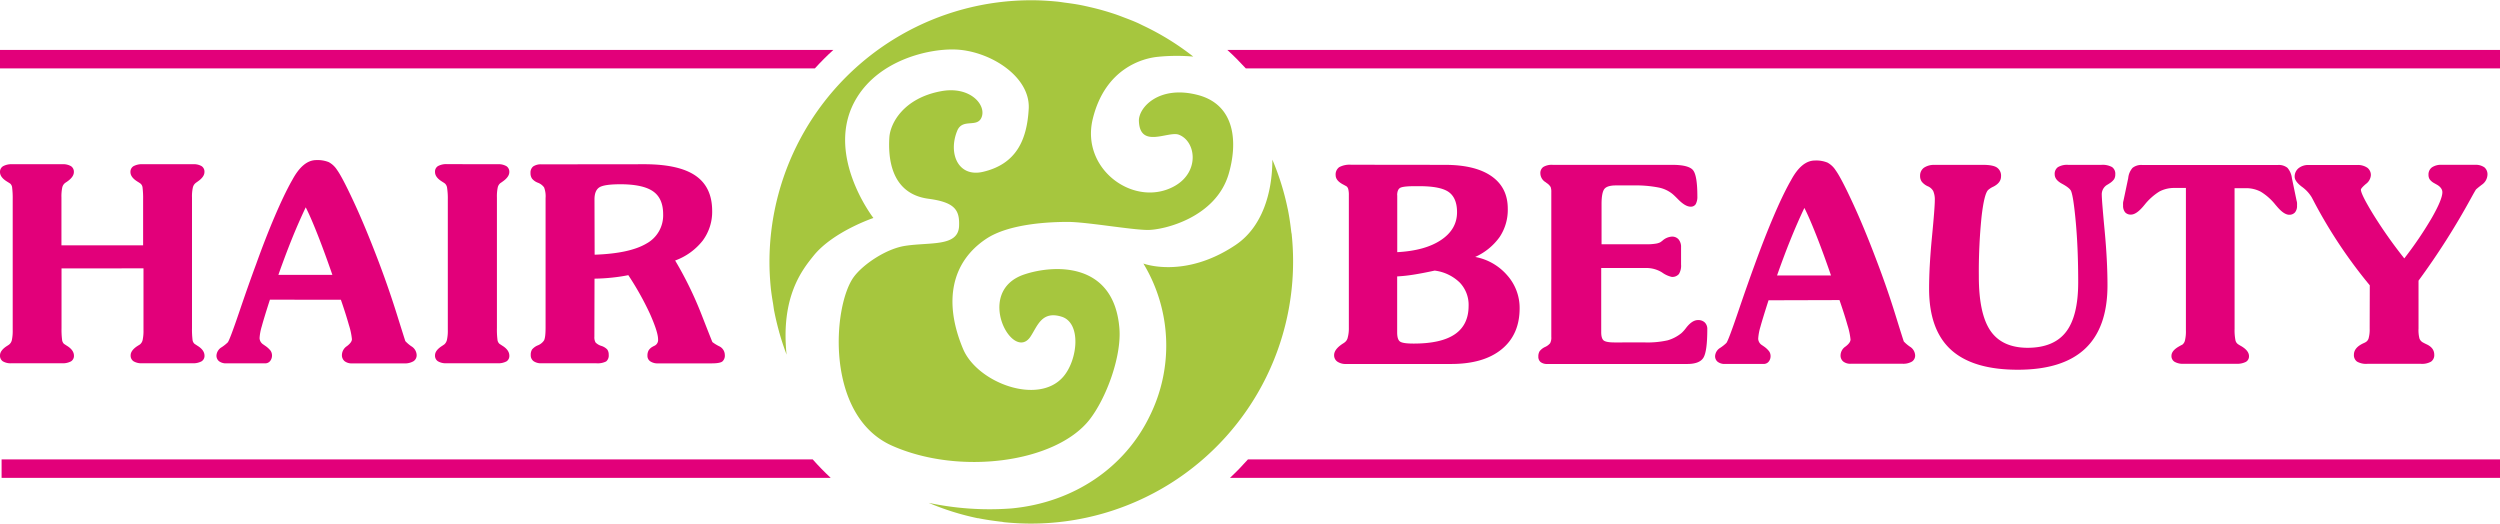 <svg xmlns="http://www.w3.org/2000/svg" id="Ebene_1" data-name="Ebene 1" viewBox="0 0 877.6 183.84"><defs><style>.cls-1{fill:#e2007a;}.cls-2{fill:#a6c63e;}</style></defs><path class="cls-1" d="M507.23,67.35q10.66,0,16.37,4t5.69,11.44a17.19,17.19,0,0,1-2.86,9.89,21.28,21.28,0,0,1-8.58,7,19.5,19.5,0,0,1,11.23,6.43,17.22,17.22,0,0,1,4.37,11.58q0,9.25-6.33,14.41t-17.77,5.15H472.58a5.17,5.17,0,0,1-3.11-.82,2.69,2.69,0,0,1-1.14-2.29c0-1.36,1-2.68,3-4a5.53,5.53,0,0,0,.7-.47,2.82,2.82,0,0,0,1.09-1.75,12.1,12.1,0,0,0,.38-3.26V78a8.06,8.06,0,0,0-.21-2.13,1.8,1.8,0,0,0-.64-1l-1.14-.62c-1.76-.91-2.64-2-2.64-3.25a3.16,3.16,0,0,1,1.25-2.84,7.7,7.7,0,0,1,4.18-.85ZM490.49,78V98q9.78-.52,15.39-4.28t5.6-9.76c0-3.33-1-5.69-2.91-7.06s-5.36-2.06-10.28-2.06h-1.7c-2.77,0-4.48.21-5.13.62s-1,1.27-1,2.6m0,28.45v19.61c0,1.7.32,2.78,1,3.26s2.25.71,4.8.71q9.69,0,14.48-3.29t4.8-9.94a11.32,11.32,0,0,0-3.12-8.2,15.35,15.35,0,0,0-8.79-4.19q-4.62,1-7.73,1.47a53,53,0,0,1-5.41.57" transform="translate(0 -9.48)"></path><path class="cls-1" d="M577.26,129.68a32.55,32.55,0,0,0,8.15-.73,13.82,13.82,0,0,0,4.84-2.53,12.58,12.58,0,0,0,1.61-1.8c1.42-1.86,2.82-2.78,4.21-2.78a3.3,3.3,0,0,1,2.39.85,3.17,3.17,0,0,1,.87,2.36c0,5.1-.44,8.42-1.32,9.93s-2.79,2.27-5.72,2.27h-49.1a3.68,3.68,0,0,1-2.37-.67,2.38,2.38,0,0,1-.8-1.94,3.48,3.48,0,0,1,.43-1.84,5.09,5.09,0,0,1,2-1.55,4.78,4.78,0,0,0,1.7-1.28,4.11,4.11,0,0,0,.42-2.23V76.94a5,5,0,0,0-.23-1.8A4.21,4.21,0,0,0,543,73.77c-.13-.09-.26-.2-.42-.33a3.67,3.67,0,0,1-1.85-3.07,2.6,2.6,0,0,1,1.05-2.29,5.8,5.8,0,0,1,3.3-.73H587q6,0,7.42,2c.94,1.3,1.42,4.31,1.42,9a5.41,5.41,0,0,1-.57,2.79,2,2,0,0,1-1.8.89q-1.89,0-4.49-2.68-1.17-1.19-1.89-1.8a11.19,11.19,0,0,0-5-2.27,41.51,41.51,0,0,0-8.53-.71h-6.29c-2,0-3.33.39-4,1.16s-1.06,2.54-1.06,5.32V95.23h16a18,18,0,0,0,2.82-.19,5.56,5.56,0,0,0,1.72-.47,8,8,0,0,0,.9-.66,5.43,5.43,0,0,1,3.26-1.37,2.94,2.94,0,0,1,2.36,1,4.14,4.14,0,0,1,.85,2.79v6a5.59,5.59,0,0,1-.76,3.35,3,3,0,0,1-2.54,1,9.33,9.33,0,0,1-3.37-1.56,10.36,10.36,0,0,0-5.52-1.56H562.09v22.54c0,1.45.29,2.41.85,2.88s1.86.71,3.88.71Z" transform="translate(0 -9.48)"></path><path class="cls-1" d="M620.83,114.89q-2.07,6.44-2.86,9.33a18.48,18.48,0,0,0-.77,4.14,2.74,2.74,0,0,0,1.32,2.27l.61.42a8,8,0,0,1,1.91,1.77,2.87,2.87,0,0,1,.5,1.63,3,3,0,0,1-.68,2,2.21,2.21,0,0,1-1.73.79H605.57a4,4,0,0,1-2.58-.74,2.49,2.49,0,0,1-.92-2.06,3.65,3.65,0,0,1,1.84-2.88,14.13,14.13,0,0,0,2.13-1.7q.71-.9,4-10.58t6-17.07q3.32-9.16,6.5-16.63t5.79-12.15l.38-.66q3.72-6.94,8.41-6.94a10.44,10.44,0,0,1,4.4.73,7.91,7.91,0,0,1,2.88,2.72q1.89,2.59,6,11.48T658.78,101q3.65,9.55,6.54,18.86t3,9.5a12.73,12.73,0,0,0,2.15,1.82,3.8,3.8,0,0,1,1.82,3,2.52,2.52,0,0,1-1.1,2.22,6,6,0,0,1-3.34.77H649.71a4,4,0,0,1-2.67-.79,2.71,2.71,0,0,1-.93-2.2,3.8,3.8,0,0,1,1.75-3.06c1.17-.89,1.75-1.71,1.75-2.46a24.48,24.48,0,0,0-1.06-5q-1.06-3.78-2.82-8.84Zm2.93-8.7h19q-2.75-8-5.22-14.24t-4.13-9.48c-1.71,3.59-3.34,7.34-4.92,11.25s-3.13,8.07-4.68,12.47" transform="translate(0 -9.48)"></path><path class="cls-1" d="M679.15,67.35h16.92c2.33,0,4,.31,4.93.94a3.43,3.43,0,0,1,1.44,3.12q0,2.22-2.68,3.59a7.39,7.39,0,0,0-1.85,1.18q-1.42,1.42-2.34,9.72a192.62,192.62,0,0,0-.92,20.58q0,13.14,4.06,19.09t13,6q9.22,0,13.52-5.55t4.3-17.46q0-11.67-.83-20.89T727,76.47c-.37-.73-1.42-1.55-3.14-2.48s-2.58-2-2.58-3.34a2.85,2.85,0,0,1,1.14-2.5,6.33,6.33,0,0,1,3.59-.8h11.63a6.92,6.92,0,0,1,3.78.78,2.85,2.85,0,0,1,1.13,2.52,3.23,3.23,0,0,1-.4,1.71,5.58,5.58,0,0,1-1.58,1.46c-.19.13-.44.29-.76.48a3.87,3.87,0,0,0-2,3.63q0,1.84,1,12.46t1,19.25q0,14.85-7.85,22.24t-23.63,7.39q-15.74,0-23.44-7t-7.7-21.43q0-7.76,1-18.1t1-12.86a7.56,7.56,0,0,0-.55-3.33,3.91,3.91,0,0,0-2-1.72,5.75,5.75,0,0,1-2-1.54,3.36,3.36,0,0,1-.61-2.06,3.4,3.4,0,0,1,1.34-2.86,6.28,6.28,0,0,1,3.81-1" transform="translate(0 -9.48)"></path><path class="cls-1" d="M784.43,124.86a18.54,18.54,0,0,0,.29,4,2.25,2.25,0,0,0,.95,1.47c.28.18.64.41,1.08.65,1.83,1.07,2.74,2.26,2.74,3.54a2.21,2.21,0,0,1-1.11,2,6.79,6.79,0,0,1-3.38.66H766.52a5.7,5.7,0,0,1-3.18-.71,2.33,2.33,0,0,1-1.07-2.08c0-1.22.92-2.34,2.74-3.35.44-.25.76-.43,1-.52a2.54,2.54,0,0,0,1-1.54,13.49,13.49,0,0,0,.33-3.52v-50h-4A11,11,0,0,0,758,76.73a20.55,20.55,0,0,0-5.22,4.7c-.06.07-.17.19-.32.38-1.68,2-3.14,3-4.4,3A2.58,2.58,0,0,1,746,84a3.59,3.59,0,0,1-.71-2.39,9.21,9.21,0,0,1,0-1,4.56,4.56,0,0,1,.14-.7l1.66-7.9a6.34,6.34,0,0,1,1.53-3.61,4.89,4.89,0,0,1,3.38-1h47.64a4.81,4.81,0,0,1,3.35,1,6.77,6.77,0,0,1,1.56,3.61l1.65,7.94a3.88,3.88,0,0,1,.15.71,8.86,8.86,0,0,1,0,1,3.49,3.49,0,0,1-.73,2.39,2.61,2.61,0,0,1-2,.82c-1.27,0-2.73-1-4.4-3l-.38-.43a19.79,19.79,0,0,0-5.2-4.65,11,11,0,0,0-5.34-1.25h-3.88Z" transform="translate(0 -9.48)"></path><path class="cls-1" d="M831.89,109.64a170.8,170.8,0,0,1-19.47-29.15c-.44-.86-.76-1.45-.95-1.8A12.68,12.68,0,0,0,808,75c-1.65-1.26-2.48-2.42-2.48-3.46a3.76,3.76,0,0,1,1.35-3,5.4,5.4,0,0,1,3.57-1.14h17a5.91,5.91,0,0,1,3.64,1A3.21,3.21,0,0,1,832.27,71a4.19,4.19,0,0,1-1.75,3.06c-1.17,1-1.75,1.68-1.75,2q0,1.6,4.39,8.77A163.13,163.13,0,0,0,844,100.19a130.16,130.16,0,0,0,9.71-14.32q3.66-6.42,3.66-8.93c0-1-.71-2-2.12-2.74l-.76-.43a4.74,4.74,0,0,1-1.58-1.34,2.9,2.9,0,0,1-.41-1.58,3.08,3.08,0,0,1,1.18-2.6,5.64,5.64,0,0,1,3.46-.91h11.62a5.36,5.36,0,0,1,3.36.88,3.19,3.19,0,0,1,1.08,2.63,4.45,4.45,0,0,1-2,3.49c-1.31,1-2,1.61-2.06,1.7-.21.32-.75,1.25-1.6,2.79A257.22,257.22,0,0,1,849,108v16.82a11.8,11.8,0,0,0,.32,3.47,2.63,2.63,0,0,0,1.14,1.36c.32.18.77.42,1.37.7q2.68,1.23,2.69,3.64a2.76,2.76,0,0,1-1.13,2.44,6.35,6.35,0,0,1-3.5.77H831a6.43,6.43,0,0,1-3.57-.77,2.8,2.8,0,0,1-1.11-2.44q0-2.46,3.31-4a7,7,0,0,0,.66-.32,2.29,2.29,0,0,0,1.2-1.47,11.57,11.57,0,0,0,.36-3.36Z" transform="translate(0 -9.48)"></path><path class="cls-1" d="M21.6,103.71v20.94a27.65,27.65,0,0,0,.19,4.06,2.3,2.3,0,0,0,.66,1.47l1,.66c1.67,1,2.51,2.2,2.51,3.5a2.23,2.23,0,0,1-1.05,2,6.11,6.11,0,0,1-3.21.66H4.07A5.37,5.37,0,0,1,1,136.32a2.36,2.36,0,0,1-1-2.07c0-1.11.74-2.16,2.22-3.17.41-.26.73-.46.95-.62a2.81,2.81,0,0,0,1-1.63,15.48,15.48,0,0,0,.29-3.52V79.52a30.28,30.28,0,0,0-.19-4.11,2.19,2.19,0,0,0-.67-1.47c-.28-.19-.68-.44-1.18-.75C.8,72.18,0,71.08,0,69.88a2.28,2.28,0,0,1,1.09-2.06,6.15,6.15,0,0,1,3.26-.69H21.88a5.46,5.46,0,0,1,3.05.69,2.33,2.33,0,0,1,1,2.06c0,1.13-.79,2.25-2.37,3.35-.34.23-.58.38-.71.48a2.76,2.76,0,0,0-1,1.6,15,15,0,0,0-.28,3.45V95.59H50.24V79.52a30.28,30.28,0,0,0-.19-4.11,2.11,2.11,0,0,0-.71-1.47q-.37-.28-1.14-.75c-1.6-1-2.41-2.11-2.41-3.31a2.3,2.3,0,0,1,1.07-2.06,6.14,6.14,0,0,1,3.28-.69H67.77a5.37,5.37,0,0,1,3,.67,2.32,2.32,0,0,1,1,2.08c0,1.13-.8,2.25-2.41,3.35-.32.23-.54.38-.66.48a2.8,2.8,0,0,0-1,1.6,14.23,14.23,0,0,0-.3,3.45v45.89a29.7,29.7,0,0,0,.18,4.06,2.21,2.21,0,0,0,.71,1.47l1,.66c1.66,1,2.5,2.2,2.5,3.5a2.23,2.23,0,0,1-1.07,2,6.24,6.24,0,0,1-3.23.66H49.86a5.34,5.34,0,0,1-3-.71,2.36,2.36,0,0,1-1-2.07c0-1.11.75-2.16,2.22-3.17.41-.26.73-.46,1-.62a2.76,2.76,0,0,0,1-1.63,15.48,15.48,0,0,0,.29-3.52v-21.6Z" transform="translate(0 -9.48)"></path><path class="cls-1" d="M94.75,114.68c-1.38,4.29-2.34,7.4-2.85,9.33a18,18,0,0,0-.78,4.13,2.74,2.74,0,0,0,1.32,2.27l.61.43A8.35,8.35,0,0,1,95,132.61a3.13,3.13,0,0,1-.2,3.64,2.18,2.18,0,0,1-1.72.78H79.49a4.06,4.06,0,0,1-2.58-.73,2.49,2.49,0,0,1-.92-2.06,3.64,3.64,0,0,1,1.84-2.88,14.13,14.13,0,0,0,2.13-1.7q.71-.9,4-10.59t6-17q3.3-9.18,6.49-16.64t5.79-12.15l.38-.66q3.74-6.94,8.41-6.94a10.51,10.51,0,0,1,4.39.72,7.94,7.94,0,0,1,2.89,2.72c1.26,1.73,3.25,5.57,6,11.49s5.53,12.68,8.43,20.27q3.63,9.54,6.55,18.86t3,9.49a12.13,12.13,0,0,0,2.15,1.83,3.77,3.77,0,0,1,1.82,3,2.49,2.49,0,0,1-1.1,2.22,5.94,5.94,0,0,1-3.34.76H123.63a4,4,0,0,1-2.67-.78,2.71,2.71,0,0,1-.93-2.2,3.83,3.83,0,0,1,1.75-3.07c1.17-.88,1.76-1.7,1.76-2.45a23.92,23.92,0,0,0-1.07-5c-.71-2.53-1.64-5.47-2.81-8.84Zm2.93-8.7h19q-2.76-8-5.23-14.25t-4.13-9.47c-1.7,3.59-3.35,7.34-4.92,11.25s-3.13,8.06-4.68,12.47" transform="translate(0 -9.48)"></path><path class="cls-1" d="M174.71,67.13a5.48,5.48,0,0,1,3.08.69,2.35,2.35,0,0,1,1,2.06c0,1.13-.79,2.25-2.37,3.35-.31.23-.56.4-.75.52a2.7,2.7,0,0,0-.95,1.56,15,15,0,0,0-.28,3.45v45.89a27.65,27.65,0,0,0,.19,4.06,2.17,2.17,0,0,0,.71,1.47l1,.66c1.64,1,2.46,2.2,2.46,3.5a2.25,2.25,0,0,1-1,2,6.15,6.15,0,0,1-3.22.66H156.71a5.37,5.37,0,0,1-3-.71,2.33,2.33,0,0,1-1-2.07c0-1.11.75-2.16,2.26-3.17.45-.29.78-.51,1-.67a3,3,0,0,0,.92-1.58,14.67,14.67,0,0,0,.31-3.52V79.52a24.18,24.18,0,0,0-.24-4,2.54,2.54,0,0,0-.76-1.61c-.25-.19-.63-.44-1.13-.75-1.58-1-2.36-2.08-2.36-3.31a2.26,2.26,0,0,1,1.06-2.08,6.15,6.15,0,0,1,3.23-.67Z" transform="translate(0 -9.48)"></path><path class="cls-1" d="M226.13,67.13q12.15,0,18,4T250,83.49a17,17,0,0,1-3.31,10.44,21.71,21.71,0,0,1-9.69,7,128.38,128.38,0,0,1,9.24,18.91q3.76,9.63,3.85,9.73a14.18,14.18,0,0,0,2.29,1.42,3.42,3.42,0,0,1,2.06,3.07,2.74,2.74,0,0,1-.87,2.32c-.59.44-1.84.66-3.76.66H231.05a4.59,4.59,0,0,1-2.77-.71,2.3,2.3,0,0,1-1-2,3.71,3.71,0,0,1,.42-1.86,3.81,3.81,0,0,1,1.51-1.34,4.62,4.62,0,0,1,.57-.29,2.21,2.21,0,0,0,1.23-2.22c0-1.79-1-4.8-2.86-9a103.06,103.06,0,0,0-7.59-13.55q-2.64.54-5.6.85c-2,.22-4.05.35-6.26.38l-.05,20.42a3.55,3.55,0,0,0,.43,2,4.78,4.78,0,0,0,2,1.18,5,5,0,0,1,2.06,1.23,3,3,0,0,1,.54,1.89,2.67,2.67,0,0,1-.9,2.34,6.64,6.64,0,0,1-3.54.64H190.12a4.57,4.57,0,0,1-2.81-.73,2.56,2.56,0,0,1-1-2.16,3.47,3.47,0,0,1,.47-1.95,5.25,5.25,0,0,1,2-1.44,4.64,4.64,0,0,0,2.2-1.75c.36-.67.54-2.17.54-4.54V79a8.74,8.74,0,0,0-.52-3.73,4.74,4.74,0,0,0-2.22-1.66,4.85,4.85,0,0,1-2-1.41,3.3,3.3,0,0,1-.55-2,2.74,2.74,0,0,1,.94-2.29,4.8,4.8,0,0,1,2.94-.74ZM208.74,98.89Q221,98.47,226.89,95a11.26,11.26,0,0,0,5.9-10.33q0-5.53-3.51-8t-11.37-2.51c-3.87,0-6.38.36-7.51,1.09s-1.71,2.13-1.71,4.2Z" transform="translate(0 -9.48)"></path><path class="cls-2" d="M453.46,92c0-.37-.12-.72-.17-1.09-.31-2.72-.69-5.43-1.24-8.08a1.46,1.46,0,0,0-.05-.2,90.73,90.73,0,0,0-5.35-17.11c0,11.68-3.57,23.67-12.86,29.92-17.94,12.07-32.42,6.55-32.42,6.55a55.65,55.65,0,0,1,2.18,53.63c-8.68,17.91-26.51,30.24-48.39,32.33A102.42,102.42,0,0,1,326,186h0a91,91,0,0,0,17.15,5.38l.2,0c2.63.54,5.31.92,8,1.24.4,0,.78.14,1.18.18,3.11.31,6.26.48,9.44.48A92,92,0,0,0,453.46,92Z" transform="translate(0 -9.48)"></path><path class="cls-2" d="M285.68,99.15C292.54,90.73,306.6,86,306.6,86s-17.84-23-5.69-42.44C309,30.59,325.67,26.63,335,26.85c12.09.27,26.78,9.3,26.12,20.85-.62,10.92-4.36,19.34-16,22.09-8.79,2.08-12.34-6.49-9.1-14.4,1.88-4.58,7.15-.8,8.61-4.88,1.56-4.37-4.26-10.93-14.35-9-13.08,2.45-17.77,11.23-18.08,16.22-.44,7,.42,19.74,13.72,21.52,9.35,1.24,11,4,10.75,9.66-.36,7.23-10.13,5.53-18.86,6.86-6.73,1-14.85,6.53-18.08,10.91-7.44,10.07-10.22,48.75,13.4,59.25s57.27,6,69.23-9c6-7.63,11.37-22.31,10.6-32.12-1.87-23.7-23.23-22.4-33.37-19-17.77,5.92-4.05,31.18,2.15,21.84,2.47-3.72,3.93-9.18,10.93-7s5.68,15.08.64,21c-8.73,10.29-30.25,2.18-35.23-9.67-7-16.67-4.05-30.55,8.11-38.66,8-5.33,22.11-5.94,28.67-5.94s22.38,2.82,28.08,2.82,23.88-4.37,28.37-19.65c3.12-10.6,2.65-24.25-10.91-27.75s-20.76,4.44-20.6,9.15c.33,9.87,10.34,3.42,14,4.81,6,2.26,7.44,12.89-1.31,17.94-13.92,8-33.26-5.54-28.89-23.48s17.83-21.38,23.08-21.82a67.16,67.16,0,0,1,12.2-.06h0a92.34,92.34,0,0,0-17.71-10.93c-.63-.3-1.25-.63-1.89-.91-1.51-.68-3.07-1.27-4.63-1.86-1.09-.42-2.19-.84-3.31-1.22-1.38-.46-2.78-.89-4.18-1.29s-2.82-.76-4.24-1.09c-1.26-.29-2.51-.58-3.78-.82-1.75-.33-3.53-.58-5.32-.81-1-.14-2-.31-3.08-.4-2.87-.27-5.78-.44-8.72-.44a91.9,91.9,0,0,0-91.91,91.91c0,3,.17,5.89.44,8.78.2,2,.51,3.94.84,5.89.12.78.21,1.57.35,2.35q.74,3.78,1.76,7.44c0,.13.06.26.1.38.73,2.6,1.58,5.15,2.52,7.65h0C274,113.44,281.77,104,285.68,99.15Z" transform="translate(0 -9.48)"></path><path class="cls-1" d="M438.09,170.74q-3,3.38-6.32,6.49H877.6v-6.49Z" transform="translate(0 -9.48)"></path><path class="cls-1" d="M285.29,170.74H.56v6.49H291.61Q288.29,174.13,285.29,170.74Z" transform="translate(0 -9.48)"></path><path class="cls-1" d="M292.54,27H0v6.48H286.06C288.13,31.21,290.28,29.05,292.54,27Z" transform="translate(0 -9.48)"></path><path class="cls-1" d="M430.84,27c2.26,2.06,4.41,4.22,6.48,6.48H877.6V27Z" transform="translate(0 -9.48)"></path></svg>